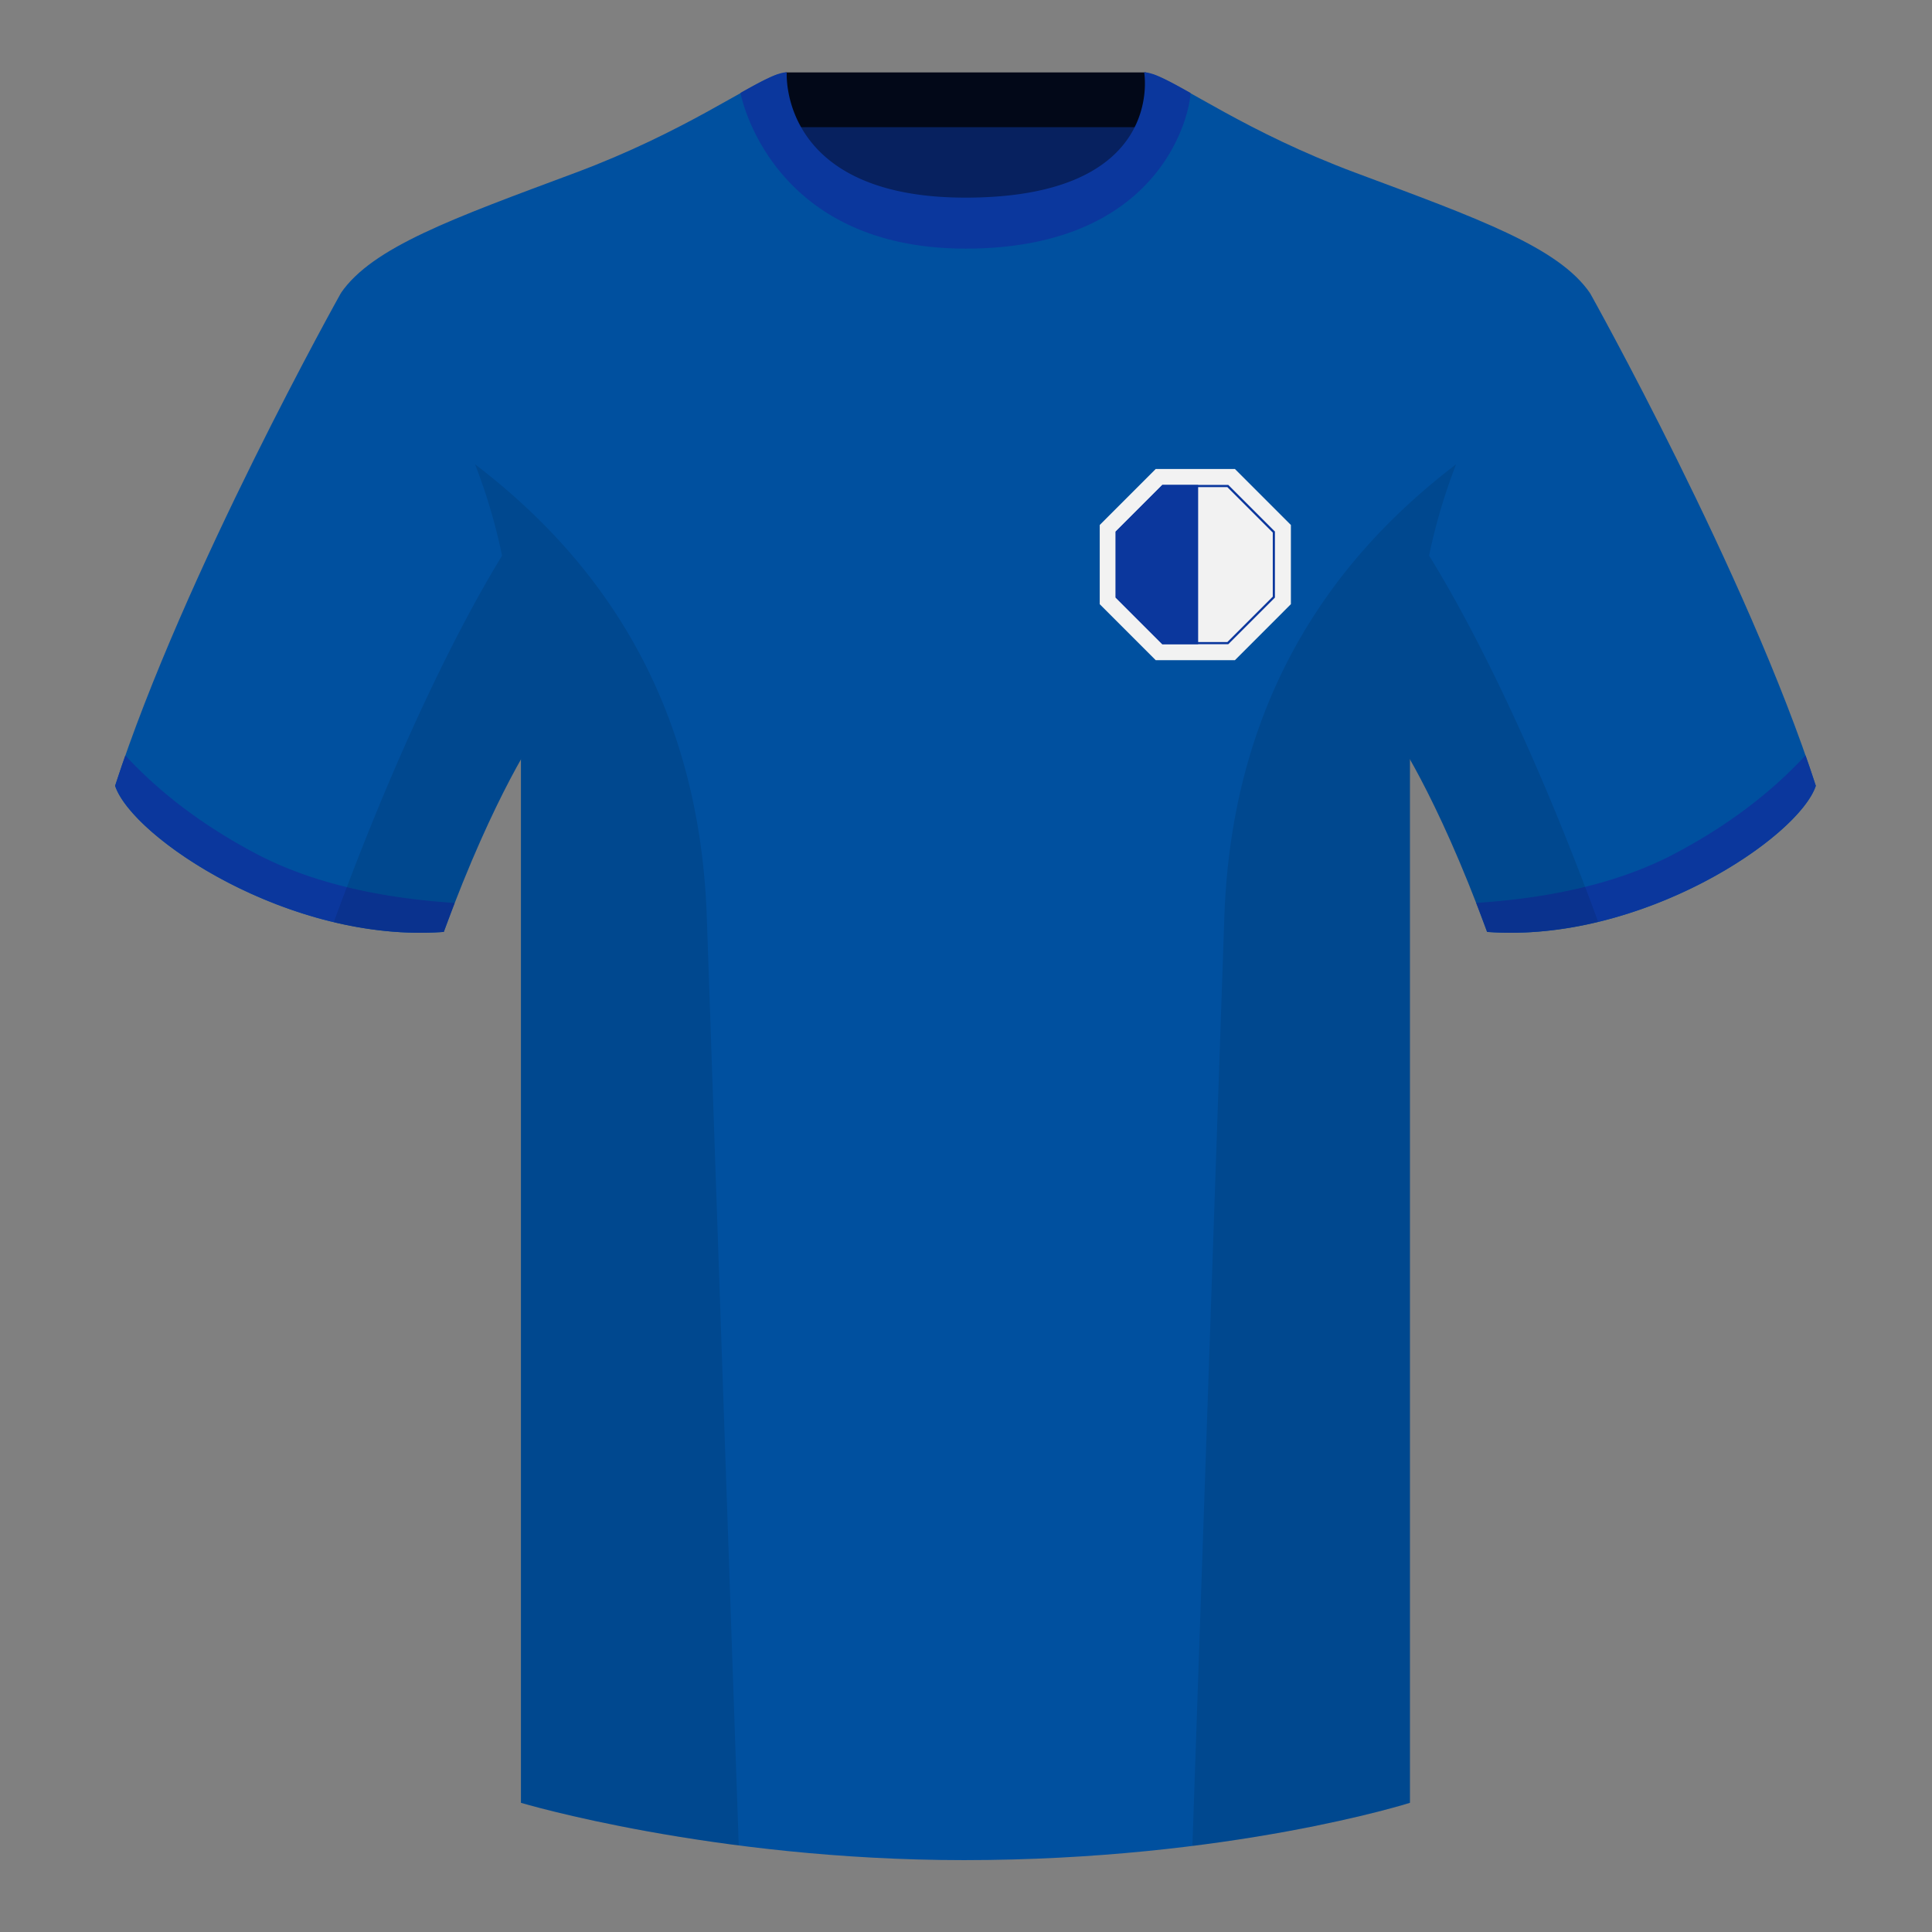 <svg xmlns="http://www.w3.org/2000/svg" width="501" height="501" fill="none"><rect width="100%" height="100%" fill="#808080" stroke="none"/><path fill="#07215F" fill-rule="evenodd" d="M203.85 109.97h93.65v-87.3h-93.65v87.3Z" clip-rule="evenodd"/><path fill="#020818" fill-rule="evenodd" d="M203.71 32.98h93.46v-14.2H203.7v14.2Z" clip-rule="evenodd"/><path fill="#00509F" fill-rule="evenodd" d="M88.4 76s-40.77 72.8-58.55 127.78c4.44 13.37 45.2 40.86 85.23 37.88 13.34-36.4 24.46-52 24.46-52S142.5 94.58 88.4 76.01Zm323.92 0s40.76 72.8 58.55 127.78c-4.45 13.37-45.21 40.86-85.24 37.88-13.33-36.4-24.45-52-24.45-52s-2.97-95.08 51.14-113.65Z" clip-rule="evenodd"/><path fill="#00509F" fill-rule="evenodd" d="M250.36 58.45c-50.08 0-47.8-39.47-48.74-39.14-7.52 2.62-24.14 14.94-52.44 25.5C117.3 56.69 96.55 64.12 88.39 76c11.12 8.91 46.7 28.97 46.7 120.34V467.5s49.66 14.86 114.88 14.86c68.93 0 115.65-14.86 115.65-14.86V196.35c0-91.37 35.58-111.43 46.7-120.34-8.15-11.89-28.9-19.32-60.78-31.2-28.36-10.58-44.98-22.92-52.48-25.51-.93-.32 4.18 39.15-48.7 39.15Z" clip-rule="evenodd"/><path fill="#0B379D" fill-rule="evenodd" d="M468.2 195.88c.94 2.66 1.83 5.3 2.67 7.9-4.45 13.37-45.2 40.86-85.23 37.88a423.4 423.4 0 0 0-2.84-7.52c20.8-1.35 38-5.63 51.6-12.83 13.42-7.11 24.7-15.59 33.8-25.43Zm-435.7.03c9.1 9.83 20.36 18.3 33.77 25.4 13.62 7.2 30.83 11.48 51.64 12.84-.93 2.4-1.87 4.9-2.83 7.51-40.02 2.98-80.79-24.5-85.23-37.88.83-2.59 1.72-5.21 2.65-7.87ZM308.7 24.1c-5.77-3.25-9.73-5.35-12-5.35 0 0 5.87 32.5-46.34 32.5-48.53 0-46.34-32.5-46.34-32.5-2.28 0-6.24 2.1-12 5.34 0 0 7.37 40.38 58.4 40.38 51.48 0 58.28-35.9 58.28-40.38Z" clip-rule="evenodd"/><path fill="#000" fill-opacity=".1" fill-rule="evenodd" d="M414.43 239.07a93.8 93.8 0 0 1-28.8 2.6c-8.2-22.37-15.55-36.89-20-44.75v270.57s-21.11 6.71-55.87 11.11l-.55-.06 8.28-240.7c2.05-59.76 31.08-95.3 60.1-117.44a148.7 148.7 0 0 0-7 23.67c7.35 11.85 24.43 42.06 43.83 94.96l.01.04ZM191.56 478.55c-34.24-4.4-56.47-11.06-56.47-11.06V196.92c-4.46 7.87-11.81 22.38-20.01 44.75a93.85 93.85 0 0 1-28.51-2.53l.02-.1c19.38-52.84 36.3-83.06 43.6-94.94a148.72 148.72 0 0 0-7-23.7c29.02 22.15 58.05 57.68 60.1 117.44l8.28 240.7Z" clip-rule="evenodd"/><path fill="#F2F2F2" d="m320.23 121.61 14.52 14.53v20.53l-14.52 14.53H299.7l-14.52-14.52v-20.54l14.52-14.53h20.54Z"/><path fill="#F2F2F2" d="m318.52 125.75 12.1 12.1v17.11l-12.1 12.1h-17.1l-12.1-12.1v-17.1l12.09-12.1h17.1Z"/><path fill="#0B379D" fill-rule="evenodd" d="M318.28 126.32h-16.63l-11.77 11.77v16.63l11.77 11.77h16.63l11.77-11.77V138.1l-11.77-11.77Zm12.34 11.53-12.1-12.1H301.4l-12.1 12.1v17.11l12.1 12.1h17.11l12.1-12.1v-17.1Z" clip-rule="evenodd"/><path fill="#0B379D" fill-rule="evenodd" d="M310.7 125.75v41.3h-9.29l-12.1-12.09v-17.1l12.1-12.1h9.29Z" clip-rule="evenodd"/></svg>